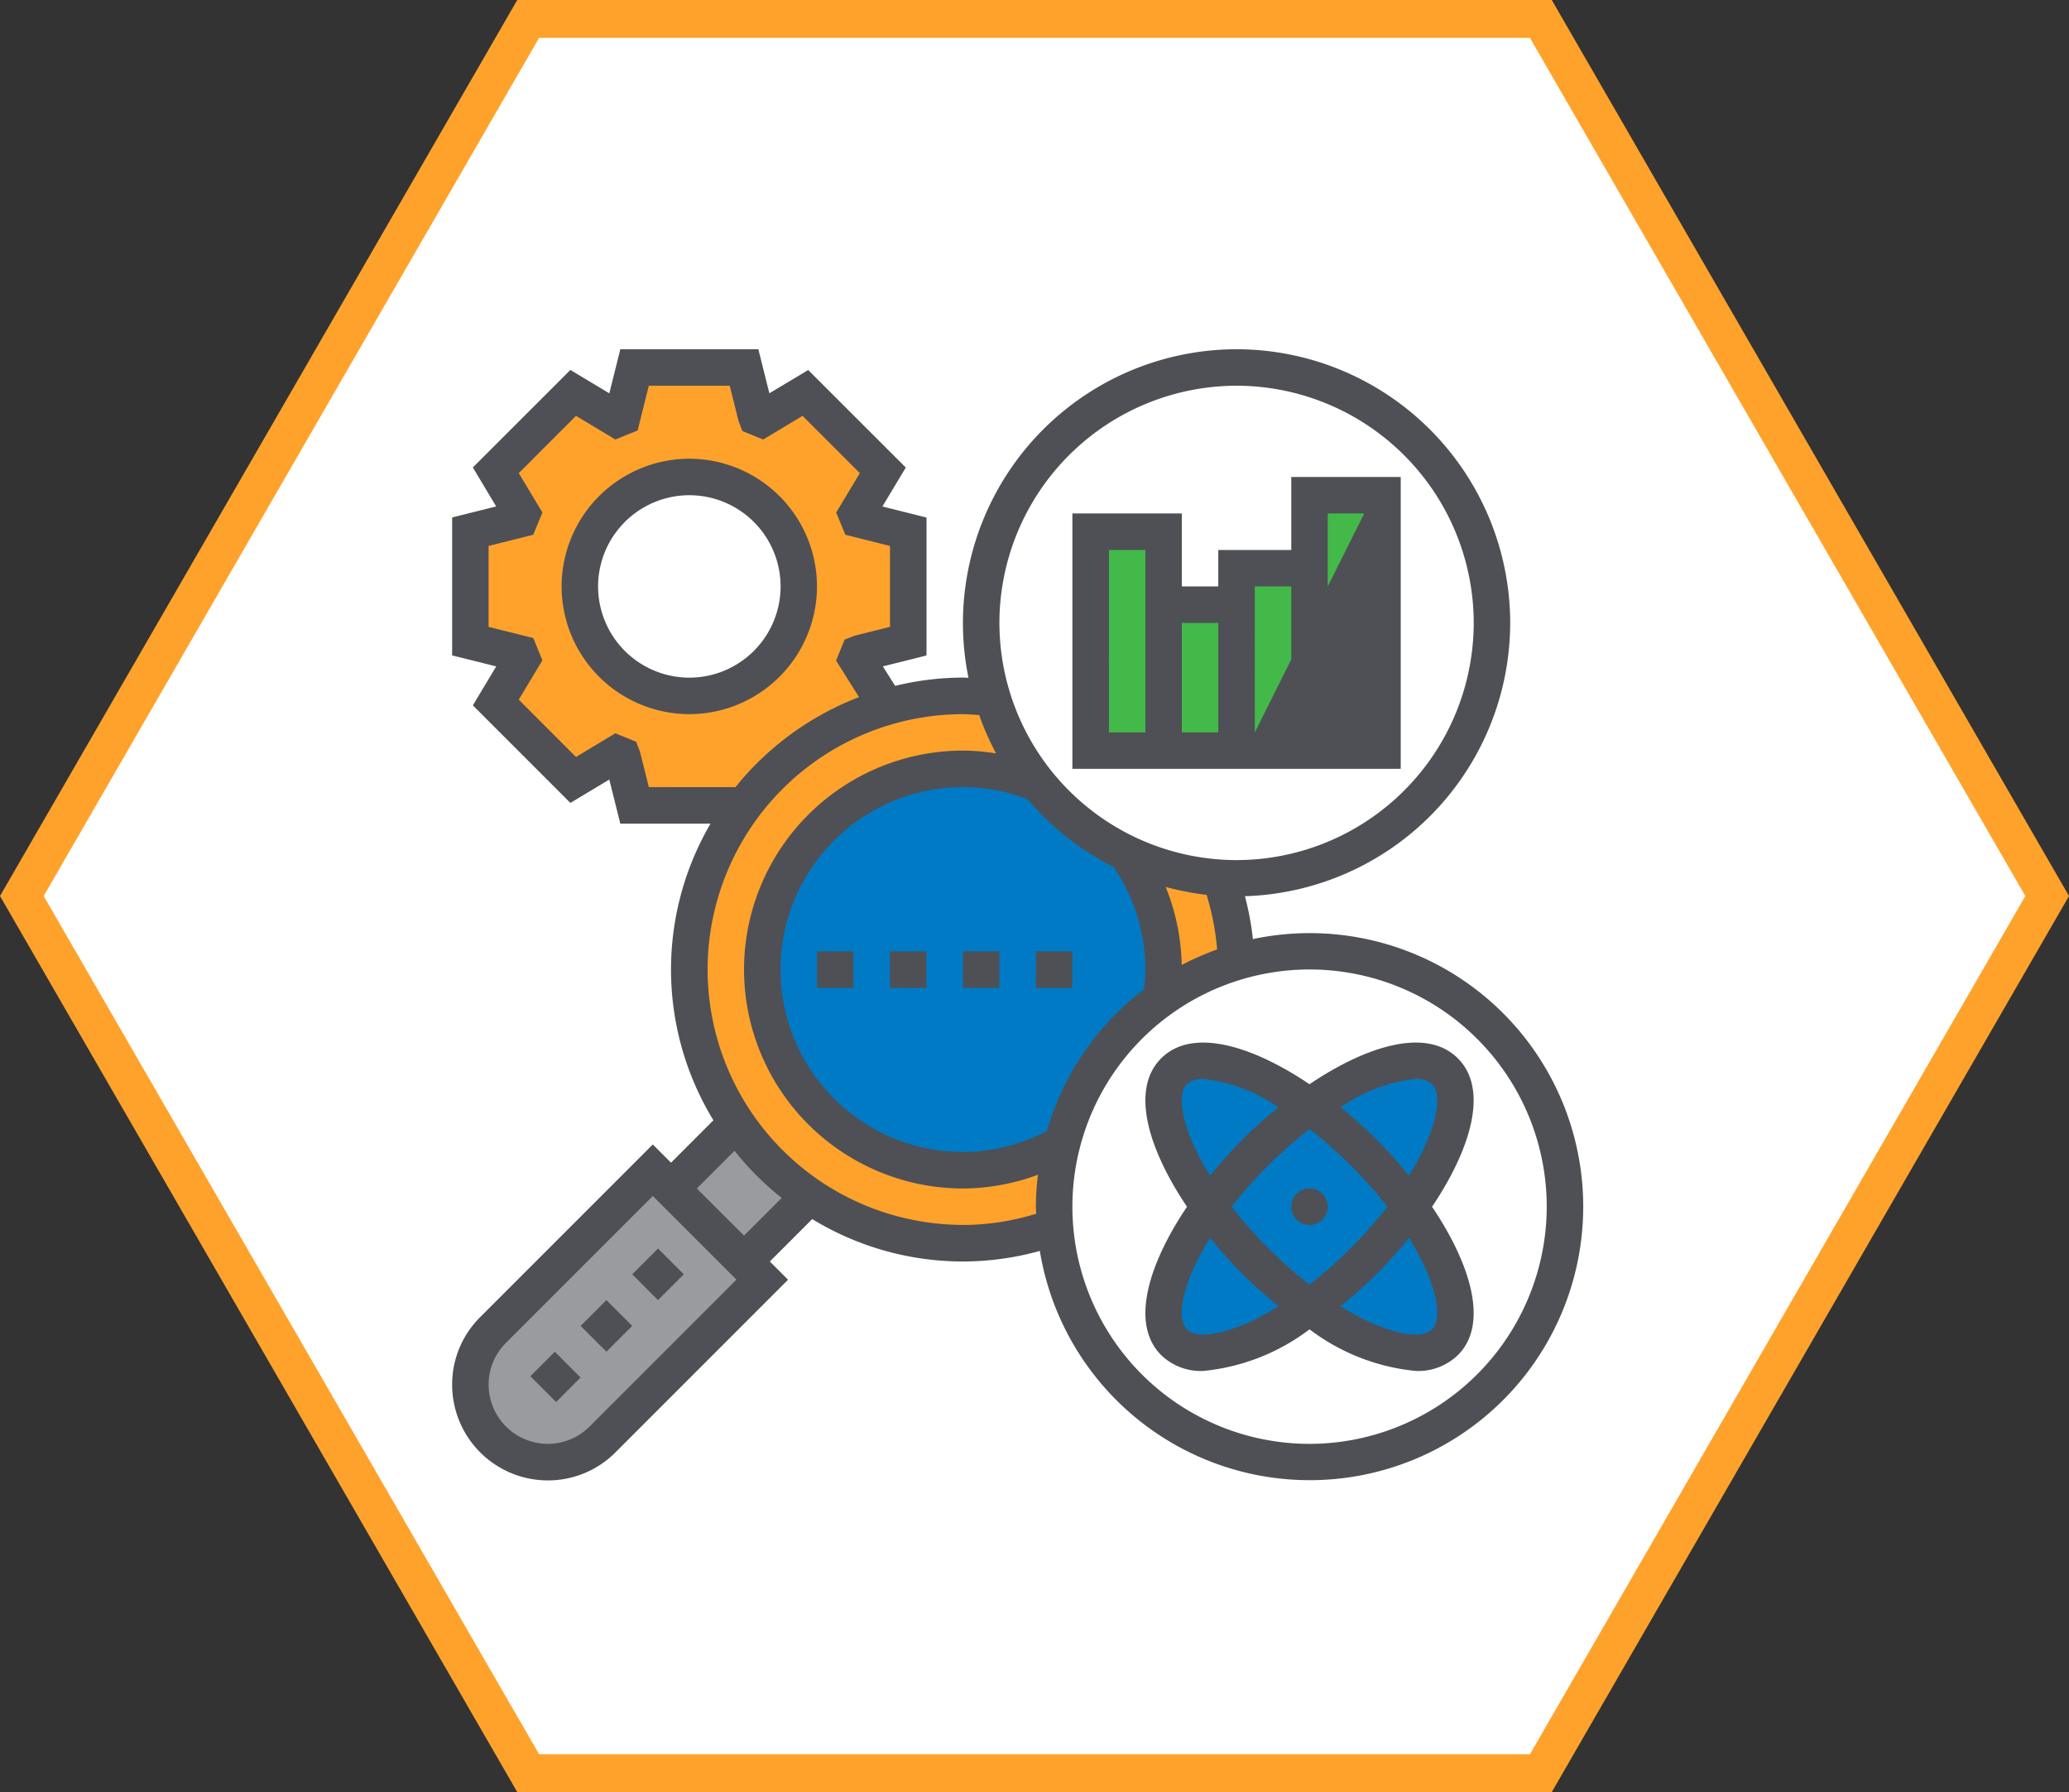 <svg xmlns="http://www.w3.org/2000/svg" width="109.39" height="94.736" viewBox="0 0 109.39 94.736">
  <rect x="0" y="0" width="109.39" height="94.736" fill="#333333" stroke="none"/>
  <g id="Group_1580" data-name="Group 1580" transform="translate(-9397.737 -5282.233)">
    <g id="Group_1523" data-name="Group 1523" transform="translate(9398.892 5283.233)">
      <path id="Path_439" data-name="Path 439" d="M19.77,0H-33.771l-26.77,46.367,26.77,46.369H19.77L46.54,46.367Z" transform="translate(60.541)" fill="#fff"/>
    </g>
    <g id="Group_1524" data-name="Group 1524" transform="translate(9398.892 5283.233)">
      <path id="Path_440" data-name="Path 440" d="M19.77,0H-33.771l-26.77,46.367,26.77,46.369H19.77L46.54,46.367Z" transform="translate(60.541)" fill="none" stroke="#ffa22b" stroke-width="2"/>
    </g>
    <g id="Group_1525" data-name="Group 1525" transform="translate(9422.605 5344.098)">
      <path id="Path_441" data-name="Path 441" d="M2.612.237,7.434,5.059l-8.449,8.449a4.09,4.09,0,0,1-2.893,1.2,4.114,4.114,0,0,1-2.893-1.2A4.11,4.11,0,0,1-8,10.615,4.092,4.092,0,0,1-6.8,7.722L1.647-.727Z" transform="translate(7.998 0.727)" fill="#9a9b9f"/>
    </g>
    <g id="Group_1526" data-name="Group 1526" transform="translate(9433.216 5341.609)">
      <path id="Path_442" data-name="Path 442" d="M1.8.95-1.653,4.4-5.511.545l3.453-3.453A14.959,14.959,0,0,0,1.8.95" transform="translate(5.511 2.908)" fill="#9a9b9f"/>
    </g>
    <g id="Group_1527" data-name="Group 1527" transform="translate(9434.18 5319.021)">
      <path id="Path_443" data-name="Path 443" d="M7.123,3.561A14.468,14.468,0,0,1-7.345,18.029,14.468,14.468,0,0,1-21.812,3.561,14.468,14.468,0,0,1-7.345-10.906,14.468,14.468,0,0,1,7.123,3.561" transform="translate(21.812 10.906)" fill="#ffa22b"/>
    </g>
    <g id="Group_1528" data-name="Group 1528" transform="translate(9438.038 5322.878)">
      <path id="Path_444" data-name="Path 444" d="M5.223,2.612a10.61,10.61,0,0,1-10.61,10.61A10.61,10.61,0,0,1-15.995,2.612,10.61,10.61,0,0,1-5.387-8,10.61,10.61,0,0,1,5.223,2.612" transform="translate(15.995 7.998)" fill="#007ac4"/>
    </g>
    <g id="Group_1529" data-name="Group 1529" transform="translate(9422.606 5301.66)">
      <path id="Path_445" data-name="Path 445" d="M5.7,2.137V7.923l-2.615.655a2.937,2.937,0,0,1-.115.291L4.56,11.386V11.4A14.42,14.42,0,0,0-2.982,16.6H-8.769l-.655-2.615c-.1-.038-.194-.066-.289-.115l-2.3,1.389-4.1-4.1,1.389-2.295c-.048-.1-.077-.194-.115-.291l-2.613-.655V2.137l2.613-.655c.038-.1.068-.194.115-.289l-1.389-2.3,4.1-4.1,2.3,1.389c.1-.048.192-.077.289-.115l.655-2.615h5.788l.655,2.615c.1.038.192.068.289.115L.258-5.2l4.1,4.1-1.389,2.3a2.793,2.793,0,0,1,.115.289ZM-.088,5.03A5.792,5.792,0,0,0-5.876-.756,5.792,5.792,0,0,0-11.663,5.03a5.792,5.792,0,0,0,5.786,5.788A5.792,5.792,0,0,0-.088,5.03" transform="translate(17.449 6.544)" fill="#ffa22b"/>
    </g>
    <g id="Group_1530" data-name="Group 1530" transform="translate(9453.469 5332.523)">
      <path id="Path_446" data-name="Path 446" d="M1.394.62A13.224,13.224,0,0,1,5.357-1.329a13.5,13.5,0,1,1-9.576,14,9.637,9.637,0,0,1-.049-1.071A13.5,13.5,0,0,1,1.394.62" transform="translate(4.268 1.898)" fill="#fff"/>
    </g>
    <g id="Group_1531" data-name="Group 1531" transform="translate(9449.611 5301.66)">
      <path id="Path_447" data-name="Path 447" d="M3.113,6.641A13.284,13.284,0,0,1-1.854,5.349,13.5,13.5,0,0,1-6.522,1.664,13.41,13.41,0,0,1-8.943-2.888a13.326,13.326,0,0,1-.589-3.945,13.506,13.506,0,0,1,13.5-13.5,13.506,13.506,0,0,1,13.5,13.5,13.506,13.506,0,0,1-13.5,13.5c-.289,0-.578-.009-.858-.029" transform="translate(9.532 20.336)" fill="#fff"/>
    </g>
    <path id="Path_449" data-name="Path 449" d="M411.571-51.926h3.858v13.5h-3.858Z" transform="translate(9055.401 5360.338)" fill="#43b94a"/>
    <path id="Path_450" data-name="Path 450" d="M408.663-49.018h3.858v9.645h-3.858Z" transform="translate(9054.451 5361.288)" fill="#43b94a"/>
    <path id="Path_451" data-name="Path 451" d="M405.755-47.564h3.858v7.715h-3.858Z" transform="translate(9053.502 5361.763)" fill="#43b94a"/>
    <g id="Group_1533" data-name="Group 1533" transform="translate(9455.399 5310.341)">
      <path id="Path_452" data-name="Path 452" d="M.95.95V8.665H-2.908V-2.908H.95Z" transform="translate(2.908 2.908)" fill="#43b94a"/>
    </g>
    <g id="Group_1534" data-name="Group 1534" transform="translate(9459.255 5338.309)">
      <path id="Path_453" data-name="Path 453" d="M3.664.136C2.458-1.07-.445-.23-3.5,1.988-6.56-.23-9.463-1.07-10.668.136S-11.034,4.244-8.816,7.3c-2.218,3.058-3.056,5.96-1.852,7.166s4.108.366,7.166-1.852c3.058,2.218,5.96,3.056,7.166,1.852S4.03,10.36,1.812,7.3C4.03,4.244,4.87,1.342,3.664.136" transform="translate(11.219 0.416)" fill="#007ac4"/>
    </g>
    <g id="Group_1535" data-name="Group 1535" transform="translate(9427.429 5306.483)">
      <path id="Path_454" data-name="Path 454" d="M3.324,1.662A6.759,6.759,0,0,0-3.427-5.089a6.76,6.76,0,0,0-6.752,6.751A6.76,6.76,0,0,0-3.427,8.413,6.759,6.759,0,0,0,3.324,1.662M-3.427,6.484A4.828,4.828,0,0,1-8.25,1.662,4.828,4.828,0,0,1-3.427-3.16,4.827,4.827,0,0,1,1.4,1.662,4.827,4.827,0,0,1-3.427,6.484" transform="translate(10.179 5.089)" fill="#4e5055"/>
    </g>
    <g id="Group_1537" data-name="Group 1537" transform="translate(9454.434 5307.448)">
      <path id="Path_456" data-name="Path 456" d="M4.274,0H-1.513V3.858H-5.372V5.786H-7.3V1.929h-5.786v13.5H4.274Zm-13.5,13.5h-1.929V3.858h1.929ZM-7.3,7.715h1.929V13.5H-7.3Zm3.859-1.929h1.929V13.5H-3.442Zm0,7.717,5.786,0H.416V1.929H2.345Z" transform="translate(13.087)" fill="#4e5055"/>
    </g>
    <g id="Group_1538" data-name="Group 1538" transform="translate(9458.295 5337.348)">
      <path id="Path_457" data-name="Path 457" d="M4.067.205C2.426-1.437-.726-.483-3.777,1.572-6.828-.482-9.981-1.436-11.621.205S-12.308,5-10.254,8.049c-2.054,3.052-3.007,6.2-1.366,7.844a3.028,3.028,0,0,0,2.227.836,11.04,11.04,0,0,0,5.617-2.2,11.04,11.04,0,0,0,5.617,2.2,3.028,3.028,0,0,0,2.227-.836c1.641-1.64.687-4.792-1.366-7.844C4.754,5,5.707,1.845,4.067.205M-10.257,1.569a1.225,1.225,0,0,1,.885-.275,8.527,8.527,0,0,1,3.948,1.5A23.978,23.978,0,0,0-9.037,6.408c-1.459-2.36-1.812-4.248-1.22-4.839m6.48,2.371A23.177,23.177,0,0,1-1.595,5.866,23.541,23.541,0,0,1,.341,8.049a23.541,23.541,0,0,1-1.935,2.184,23.51,23.51,0,0,1-2.182,1.934,23.51,23.51,0,0,1-2.182-1.934A23.349,23.349,0,0,1-7.895,8.049,23.826,23.826,0,0,1-3.777,3.94m-6.48,10.59c-.592-.59-.239-2.479,1.22-4.839A25.044,25.044,0,0,0-7.324,11.6a25,25,0,0,0,1.909,1.709c-2.36,1.462-4.25,1.815-4.842,1.224m12.96,0c-.592.594-2.482.239-4.843-1.224A25.029,25.029,0,0,0-.231,11.6,24.765,24.765,0,0,0,1.482,9.69C2.942,12.05,3.295,13.938,2.7,14.53M1.483,6.408A25.329,25.329,0,0,0-.23,4.5a24.879,24.879,0,0,0-1.9-1.707,8.532,8.532,0,0,1,3.948-1.5,1.231,1.231,0,0,1,.885.275c.592.592.239,2.479-1.22,4.839" transform="translate(12.454 0.629)" fill="#4e5055"/>
    </g>
    <g id="Group_1539" data-name="Group 1539" transform="translate(9466.008 5345.062)">
      <path id="Path_458" data-name="Path 458" d="M.475.237A.965.965,0,0,1-.49,1.2.965.965,0,0,1-1.454.237.965.965,0,0,1-.49-.727.965.965,0,0,1,.475.237" transform="translate(1.454 0.727)" fill="#4e5055"/>
    </g>
    <g id="Group_1540" data-name="Group 1540" transform="translate(9421.642 5300.695)">
      <path id="Path_459" data-name="Path 459" d="M11.159,7.6a14.474,14.474,0,0,0-2.994.316,15.313,15.313,0,0,0-.421-2.267A14.475,14.475,0,0,0,21.769-8.8,14.485,14.485,0,0,0,7.3-23.266,14.484,14.484,0,0,0-7.166-8.8a14.448,14.448,0,0,0,.293,2.9c-.1,0-.2-.009-.293-.009a15.346,15.346,0,0,0-3.584.438L-11.4-6.5l2.308-.577v-7.293l-2.331-.582,1.236-2.06-5.158-5.155L-17.4-20.937l-.582-2.329H-25.28l-.581,2.331-2.059-1.236-5.158,5.155,1.235,2.06-2.329.582v7.293l2.331.581-1.236,2.06L-27.92.717l2.057-1.235.582,2.329h4.77A15.309,15.309,0,0,0-22.6,9.527a15.3,15.3,0,0,0,2.242,7.967L-22.6,19.737l-.964-.964L-32.69,27.9a5.019,5.019,0,0,0-1.482,3.575,5.063,5.063,0,0,0,5.057,5.057,5.03,5.03,0,0,0,3.575-1.48l9.128-9.129-.964-.964,2.242-2.242a15.3,15.3,0,0,0,7.969,2.242A15.218,15.218,0,0,0-3.1,24.4,14.46,14.46,0,1,0,11.159,7.6M-2.734,18.067a9.635,9.635,0,0,1-4.432,1.105,9.657,9.657,0,0,1-9.645-9.645A9.656,9.656,0,0,1-7.166-.118,9.56,9.56,0,0,1-3.747.521,14.518,14.518,0,0,0,.793,4.1,9.566,9.566,0,0,1,2.478,9.527a8.858,8.858,0,0,1-.073,1.047,14.484,14.484,0,0,0-5.139,7.494M4.4,9.284a11.438,11.438,0,0,0-.849-4.126,14.59,14.59,0,0,0,2.165.419,13.5,13.5,0,0,1,.557,2.888A14.548,14.548,0,0,0,4.4,9.284M7.3-21.337A12.554,12.554,0,0,1,19.84-8.8,12.553,12.553,0,0,1,7.3,3.74,12.553,12.553,0,0,1-5.237-8.8,12.553,12.553,0,0,1,7.3-21.337M-23.773-.118-24.243-2l-.2-.515-1.1-.448-2.081,1.251-3.027-3.029L-29.4-6.821-29.881-8l-2.363-.589v-4.279l2.36-.59.486-1.177-1.251-2.081,3.027-3.029,2.081,1.251,1.177-.479.59-2.365h4.279l.47,1.88.2.516,1.1.448,2.081-1.251,3.027,3.029-1.25,2.081.484,1.177,2.36.59v4.279l-1.88.47-.516.2-.455,1.11,1.215,1.933a15.5,15.5,0,0,0-6.533,4.76Zm-3.131,33.8a3.11,3.11,0,0,1-2.211.917,3.131,3.131,0,0,1-3.128-3.128,3.108,3.108,0,0,1,.917-2.211l7.764-7.764,4.423,4.423Zm8.164-10.092L-21.234,21.1l1.992-1.992A15.506,15.506,0,0,0-16.748,21.6Zm11.574-.565a13.518,13.518,0,0,1-13.5-13.5,13.518,13.518,0,0,1,13.5-13.5c.276,0,.573.029.861.049A14.505,14.505,0,0,0-5.414-1.9a11.332,11.332,0,0,0-1.752-.149A11.587,11.587,0,0,0-18.74,9.527,11.587,11.587,0,0,0-7.166,21.1,11.541,11.541,0,0,0-3.2,20.374a14.241,14.241,0,0,0-.109,1.691c0,.125.016.245.019.37a13.307,13.307,0,0,1-3.876.594M11.159,34.6A12.539,12.539,0,1,1,23.7,22.065,12.553,12.553,0,0,1,11.159,34.6" transform="translate(34.172 23.266)" fill="#4e5055"/>
    </g>
    <path id="Path_461" data-name="Path 461" d="M400.665-33.75h1.929v1.929h-1.929Z" transform="translate(9051.84 5366.274)" fill="#4e5055"/>
    <path id="Path_462" data-name="Path 462" d="M394.849-33.75h1.929v1.929h-1.929Z" transform="translate(9049.94 5366.274)" fill="#4e5055"/>
    <path id="Path_463" data-name="Path 463" d="M397.757-33.75h1.929v1.929h-1.929Z" transform="translate(9050.89 5366.274)" fill="#4e5055"/>
    <path id="Path_464" data-name="Path 464" d="M391.941-33.75h1.929v1.929h-1.929Z" transform="translate(9048.99 5366.274)" fill="#4e5055"/>
    <g id="Group_1542" data-name="Group 1542" transform="translate(9431.163 5348.234)">
      <path id="Path_465" data-name="Path 465" d="M0,.336,1.364-1.028,2.727.336,1.364,1.7Z" transform="translate(0 1.028)" fill="#4e5055"/>
    </g>
    <g id="Group_1543" data-name="Group 1543" transform="translate(9425.776 5353.691)">
      <path id="Path_466" data-name="Path 466" d="M0,.319,1.295-.976,2.658.388,1.364,1.682Z" transform="translate(0 0.976)" fill="#4e5055"/>
    </g>
    <g id="Group_1544" data-name="Group 1544" transform="translate(9428.435 5350.961)">
      <path id="Path_467" data-name="Path 467" d="M0,.336,1.364-1.028,2.727.336,1.364,1.7Z" transform="translate(0 1.028)" fill="#4e5055"/>
    </g>
  </g>
</svg>
